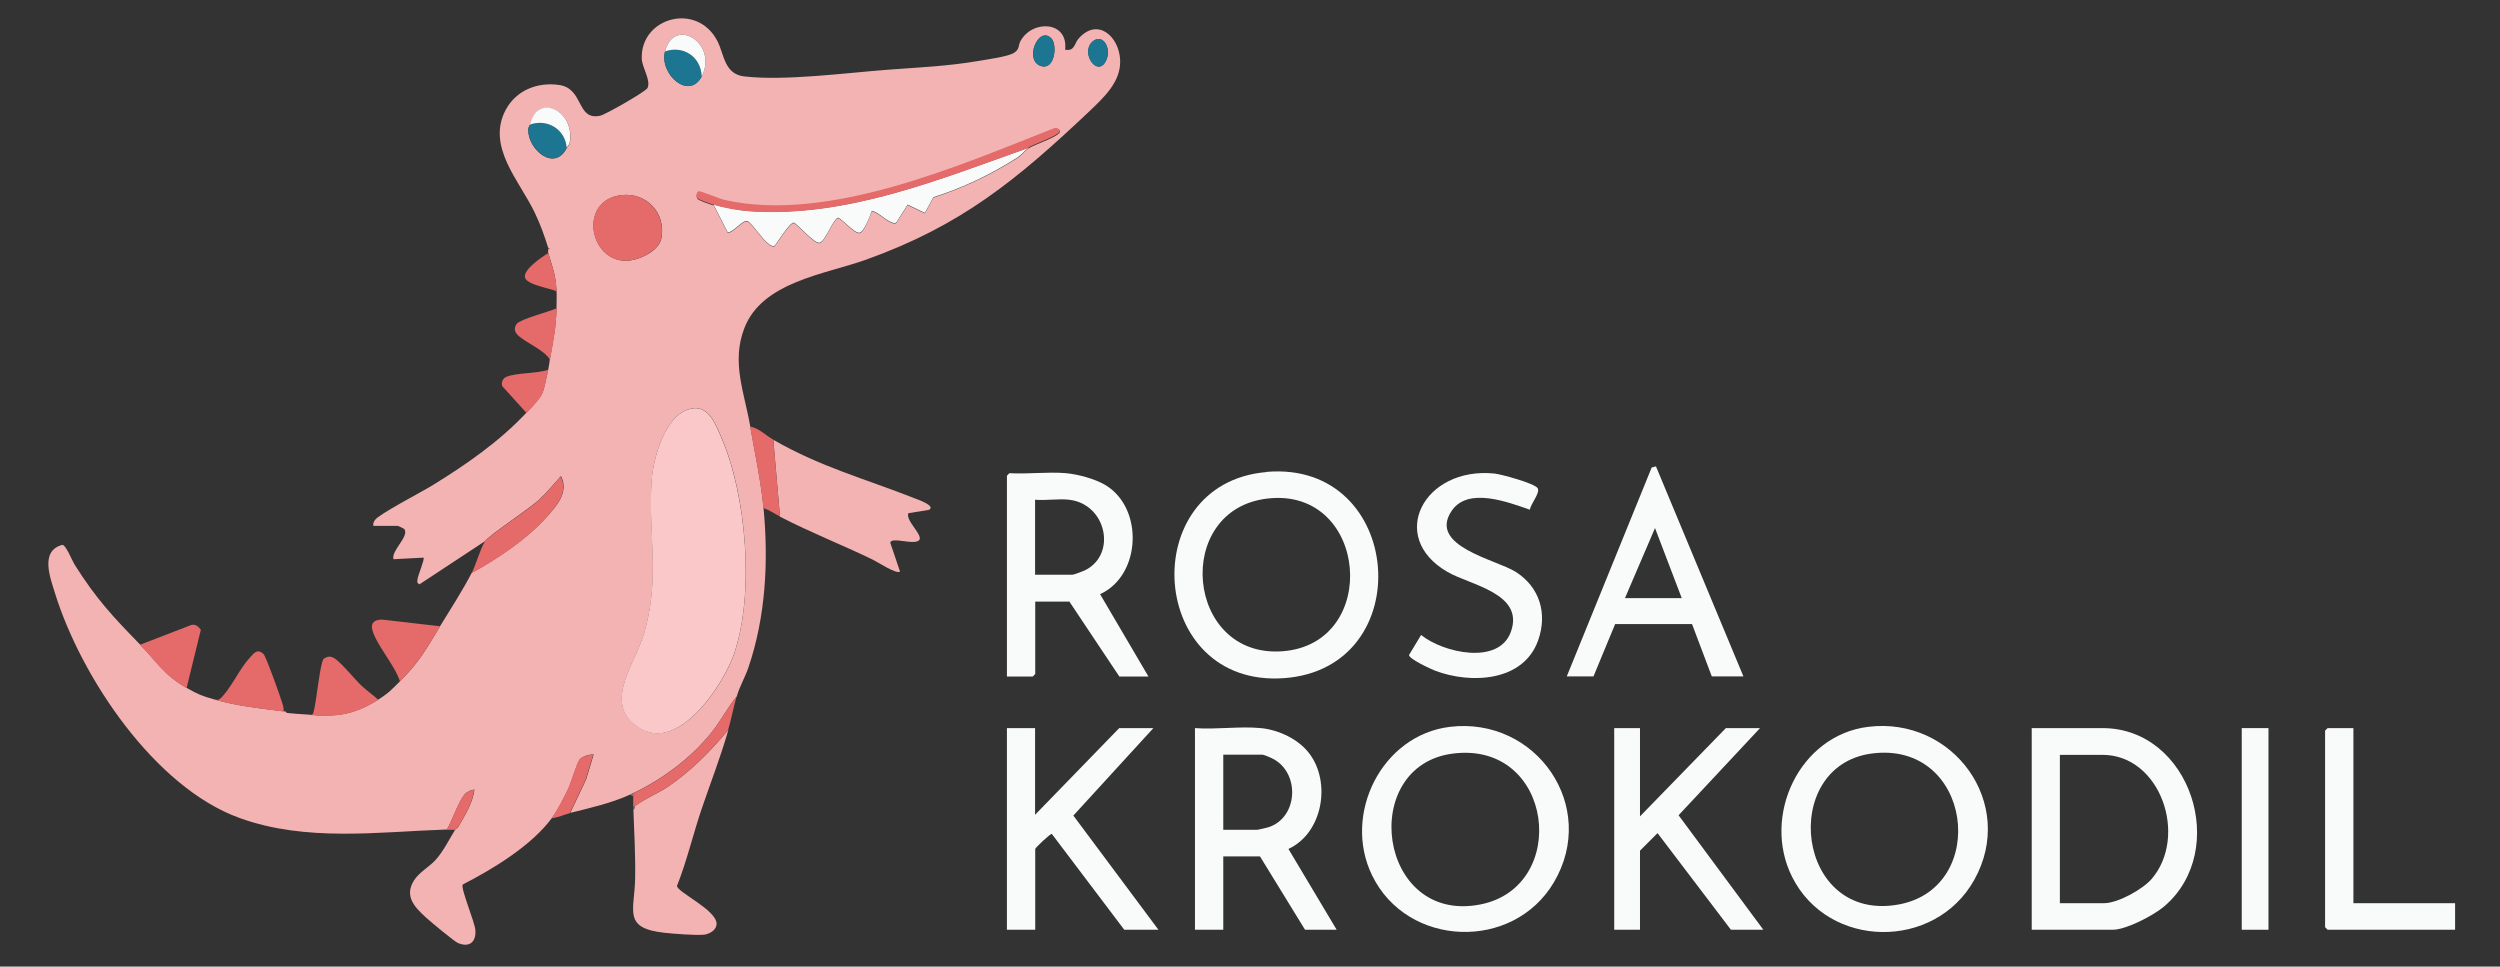 <?xml version="1.0" encoding="UTF-8"?>
<svg id="Ebene_1" xmlns="http://www.w3.org/2000/svg" version="1.1" viewBox="0 0 1580.8 611.2">
  <rect x="0" y="0" width="1580.8" height="611.2" fill="#333333" stroke="none"/>
  <!-- Generator: Adobe Illustrator 29.0.1, SVG Export Plug-In . SVG Version: 2.1.0 Build 192)  -->
  <defs>
    <style>
      .st0 {
        fill: #fbc8c9;
      }

      .st1 {
        fill: #976e6e;
      }

      .st2 {
        fill: #f3b3b2;
      }

      .st3 {
        fill: #e46b6a;
      }

      .st4 {
        fill: #1c7591;
      }

      .st5 {
        fill: #f9fafa;
      }
    </style>
  </defs>
  <path class="st2" d="M346.7,156.9c-2.4-7.7-5.1-15.3-8.6-22.5-9.6-20.1-30.7-41.7-18.3-65,6.6-12.3,20-17.6,33.6-15.7,16,2.2,10.9,22.6,26,19.5,3.5-.7,29-15.4,30-17.5,2.4-4.8-3.4-12.9-3.6-18.6-.9-26.1,35.1-36.1,47.9-11,4.3,8.5,4.3,20.7,16.8,22.2,25.4,3,64.3-2.2,90.7-4.2,19.7-1.5,37.9-2.2,57.7-5.6,5.1-.9,18.6-2.7,22.3-5.1s2.5-4.6,4.1-7.5c7.5-13.6,30.3-12.7,28.2,5.5,6,1.2,5.8-3.8,8.4-6.9,12.2-13.9,25.9-1.3,26.4,13.7.5,13.6-10.5,23.6-19.5,32.2-45.5,43-80.8,72.2-141.2,93.8-26.1,9.3-65.6,14-76.9,43.2-8.4,21.6,0,40.8,3.7,62.2,2.9,17,6.8,34.5,8.4,51.6,3.2,33.7,1.4,68.5-9.5,100.7-2.1,6.3-5.6,12-7.4,18.4-5.9,7.2-10.1,15.4-15.8,22.6-12.9,16.2-30.8,29.6-49.5,38.5-.7.3-1.4.7-2.1,1-12.1,5.5-25.1,8.4-37.9,11.6l10-21.1,4.8-15.8c-2.5-.3-7.4,1.2-8.9,3.2-1.6,2.2-5.2,14.2-7,18.2-2.5,5.3-7,14-10.4,18.6-13.1,17.7-37.1,32.2-56.5,42.2-1.5,2.4,7.7,23.7,8,29,.5,7.5-4,11.1-11.2,7.9-2.2-1-17.2-13.4-19.9-15.9-7.2-6.6-14-13.4-7.8-23.5,3.2-5.1,9.8-8.8,13.5-12.8,5-5.4,8.8-13.2,12.7-19.5.2-.3,1.4-.8,1.9-1.7,4.1-7,9.3-15.4,10.2-23.6-2.4.5-4.7,1.3-6.3,3.2-3.7,4.4-7.8,16.6-11.1,22.1-43.6,1.5-89,8-131.2-7.3-53.8-19.5-100-89-116.5-141.7-3.1-10.1-9.9-27.2,4.6-31,2.4.5,6,9.8,7.6,12.4,13.8,21.9,24.1,32.8,41.5,50.7,10.7,11,15.1,19.2,29.5,27.4,7.2,4.1,9.6,5.1,17.9,7.4,15.1,4.2,27.9,5.4,43.2,7.4.4,0,.7,0,1.1,0l1.1,1c4.1.5,8.5.7,12.6,1,18.2,1.7,29.4.5,45.3-9.5,6.5-4.1,8.5-6.4,13.7-11.6,12.1-12,16.7-20.6,25.3-34.8,6.7-10.9,14.1-22.4,20-33.7,16.2-8.9,34.4-21,46.9-34.8,6.6-7.2,14.8-16.2,9.5-26.4-4.6,5.2-9.1,10.6-14.2,15.3-6,5.5-31.6,22.4-33.7,25.8l-41.6,27.4c-1.8-1.2-1.3-1.5-1.2-3.2.2-2.4,4.7-12.8,3.8-13.7l-19,1c-1.6-5.4,10.1-14.4,6.9-19-.3-.4-3.9-2.1-4.3-2.1h-15.3c-.3-1.6.2-2.4,1-3.7,2.4-3.7,30.5-18.2,36.8-22.2,21.2-13.1,42-27.5,59.1-45.8,11.7-12.5,9.9-10.6,13.7-27.4.5-2.5.7-4.2,1-6.3,2.1-11.7,4-20.5,4.2-32.7,0-3.5.2-7.1,0-10.5-.6-11.1-2.6-14.8-5.3-24.2-.2-.6.2-1.5,0-2.1l1-.5-1-.5h0ZM420.5,32.5c-3.7,14.4,15.2,31.2,23.2,15.8,10.7-20.7-17.4-38.4-23.2-15.8ZM664.8,24.3c-8.2-8.5-17.6,14.2-6.4,17.5,8.6,2.5,10.3-13.4,6.4-17.5ZM690.6,26.5c-7.6,7.2,3.7,23,8.9,11.6,3.6-8-2.6-17.5-8.9-11.6ZM335.1,78.9c-.2.9-1.2,1.3-1.1,3.6.3,12.6,16.7,26.1,24.3,11.2.6-1.2,1.7-1.3,2.1-3.7,3.2-20.2-20.6-31.3-25.2-11h0ZM451.1,129.5l9.1,17.8c3.9-.2,9.2-8,12.3-7.2,3.4.9,12.1,16.5,17,15.8,1-.2,9.6-15.3,12.6-14.8,3.4,2.1,12.7,13,15.9,12.7,3.8-.4,7.9-13.6,11.7-15.8,1.9-.4,10,9.5,13.6,9.5,2.9,0,6.8-10.8,7.9-13.7,4.2-.1,11.9,9.4,15.6,7.2l7.1-11.3,10.9,5.2,5.4-9.9c18.8-6.1,36.3-14.4,53-25,2.7-1.7,5.1-4.8,7-6.1,3.6-2.5,20.7-7.7,20-11-.2-.9-2.2-2-3.4-1.4-60.1,23.5-142.9,60-208.2,45.5-3.3-.7-15.6-5.8-16.5-5.6-1.5.3-2.1,2.8-1.1,4.3.7,1.1,8.1,3.6,10.1,4.2h0ZM392.8,123.4c-31.1,3.8-17.5,53.8,14.4,38.6,4.5-2.1,9.9-6,11-11.2,3.2-15.8-9.3-29.4-25.3-27.4h0ZM438.2,258.2c-17.2,2-25.2,31.4-26.1,45.6-2.3,34.8,5.9,63.1-5.5,98.8-5.9,18.4-26.5,44.4-.9,58.4,24.5,13.5,51.8-28.2,58.4-47.3,13.2-38,8-101.1-8.2-137.8-3.3-7.5-7.5-18.9-17.6-17.8h0Z"/>
  <path class="st5" d="M800.7,298.4c87.2-7.6,97.2,124.1,11.3,130.4-86.3,6.3-94.4-123.1-11.3-130.3h0ZM801.8,315.2c-60.5,6.6-52.3,101.3,9.2,96.6,62.2-4.7,54.2-103.6-9.2-96.6Z"/>
  <path class="st5" d="M916.7,459.6c54.7-6.6,94.3,50.3,65.8,98.4-25.9,43.6-92.7,41.2-114.9-4.5-18.8-38.6,6.1-88.7,49.2-93.9ZM918.7,476.5c-60.2,7.7-47.4,108.2,17.4,95.4,56.9-11.2,46.4-103.5-17.4-95.4Z"/>
  <path class="st5" d="M1181.2,459.6c53.8-6.7,94.1,48.5,67.2,96.7-24.9,44.7-92.2,44-115.2-1.8-19.3-38.5,4.6-89.5,48-94.9h0ZM1183.3,476.5c-58.6,8-47.8,107.4,17.4,95.4,57.8-10.7,46.3-104-17.4-95.4Z"/>
  <path class="st5" d="M1284.7,587.9v-127.5h44.8c55.6,0,80.6,77.2,39,112.7-6.7,5.7-24,14.8-32.6,14.8h-51.1ZM1302.6,571.1h27.9c8.6,0,24.3-8.7,30-15.3,23.2-26.9,5.8-78.5-31.1-78.5h-26.9v93.8h0Z"/>
  <path class="st5" d="M674,299.2c7.7.7,18.5,3.6,25.1,7.6,24.2,14.6,22.5,57.1-3.5,68.9l30.6,52.1h-18.4l-31.6-47.4h-21.6v45.8l-1.6,1.6h-16.3v-127l1.6-1.6c11.6.7,24.3-1,35.8,0h0ZM676.1,316c-6.7-.8-14.7.6-21.6,0v47.4h23.7c.9,0,7.2-2.4,8.5-3.1,19.6-10.5,12.6-41.6-10.6-44.3h0Z"/>
  <path class="st5" d="M797.3,460.4c11.2,1.1,23.6,6.9,30.5,15.9,14.1,18.4,8.6,50.5-13.1,60.5l30.5,51.1h-20l-28.5-46.4h-23.2v46.4h-17.9v-127.5c13.3,1,28.5-1.3,41.6,0h0ZM773.5,524.7h21.6c.3,0,6-1.3,6.9-1.6,18.8-6,20.2-34.1,3.1-43.2-1.2-.7-5.9-2.7-6.8-2.7h-24.8v47.4h0Z"/>
  <path class="st5" d="M654.5,460.4v54.8l53.2-54.8h21.6l-50.6,55.3,53.8,72.2h-21.6l-45.8-60.6c-.8-.4-10.5,8.8-10.5,9.5v51.1h-17.9v-127.5h17.9Z"/>
  <polygon class="st5" points="1037 460.4 1037 516.2 1091.3 460.4 1112.9 460.4 1061.4 515.5 1115 587.9 1094.5 587.9 1048.1 526.8 1037 537.9 1037 587.9 1020.7 587.9 1020.7 460.4 1037 460.4"/>
  <path class="st5" d="M990.7,427.7l53.7-132.1,2.7-.7,55.3,132.8h-20l-12.5-33.1h-48.6c0-.1-13.7,33.1-13.7,33.1h-16.9ZM1063.4,378.2l-16.9-44.3-19,44.3h35.8Z"/>
  <path class="st5" d="M967.4,322.3c-13.7-4.7-39-14.6-49.4.6-15.4,22.5,28.1,30.9,40.4,38.7,15.2,9.6,20.2,26.4,14.2,43.3-9.3,26.3-42.7,27.7-65.1,19.2-2.7-1-17.1-7.7-16.5-10l7.6-12.6c13.7,11.2,49.2,19.4,56.8-2.1,8.6-24.3-25.8-29.4-40.2-37.8-38.2-22.1-14.8-66.5,29.5-62.2,4.4.4,25.6,6.2,27.6,9.3,1.8,2.9-4.6,10.1-4.9,13.6h0Z"/>
  <path class="st2" d="M400.5,512c.9-.4.8-1.8,1-2.1,2.6-2.9,15.6-8.9,20.2-12,14.9-10,27.5-22.7,38.9-36.5-5.2,18.1-11,32.6-16.9,50-5.5,16.2-9.3,32.8-15.6,48.7-.4,3.8,25,15.2,25,24,0,4-4.3,6.4-7.8,6.9-5,.6-19.7-.6-25.2-1.2-26.4-2.9-18.9-13.8-18.5-34.1.3-14.7-.6-29.2-1.1-43.8h0Z"/>
  <path class="st2" d="M489,278.1c30.4,17.4,57.4,24.4,89.1,36.9,1.7.7,14,4.8,9.3,7.4l-13,2.1c-2.2,4.7,10.5,14.7,6.4,17.4s-16.8-2.6-17.9,1.2l6.2,18.3c-2,2-14.6-6.3-17.2-7.5-19.4-9.4-39.6-17.3-58.7-27.2l-4.2-48.5h0Z"/>
  <polygon class="st5" points="1488.1 460.4 1488.1 571.1 1552.4 571.1 1552.4 587.9 1471.8 587.9 1470.2 586.3 1470.2 462 1471.8 460.4 1488.1 460.4"/>
  <rect class="st5" x="1417.5" y="460.4" width="16.9" height="127.5"/>
  <path class="st3" d="M278.2,396.1c-8.6,14.1-13.2,22.7-25.3,34.8-3.1-10.1-15-23.2-17.5-32.7-1.2-4.8,2-6.5,6.4-6.4l36.4,4.2h0Z"/>
  <path class="st3" d="M239.2,442.5c-15.9,9.9-27.1,11.2-45.3,9.5,2.3-.3,3.4,1.3,4.3-1.5,1.9-6.1,4.1-31.5,6.5-34,2.4-1.5,4.1-1.8,6.7-.3,3.8,2.2,13.1,13.5,17.3,17.5,3.2,3,7.3,5.8,10.6,8.9h0Z"/>
  <path class="st3" d="M179.2,449.9c-15.3-2-28.1-3.2-43.2-7.4,2.4.3,3.2-.5,4.7-2.2,6.1-6.6,11.1-17.9,17.5-24.7,2.6-2.8,4.5-5.6,8.4-2.1,1.6,1.4,10.4,26.3,11.7,30.5.6,1.9,1.3,3.7,1,5.8h0Z"/>
  <path class="st3" d="M298.2,362.4c2.9-5.6,5.4-15.2,8.4-20,2.1-3.4,27.8-20.3,33.7-25.8,5.1-4.7,9.6-10,14.2-15.3,5.3,10.1-2.9,19.1-9.5,26.4-12.5,13.8-30.7,25.9-46.9,34.8h0Z"/>
  <path class="st3" d="M118,435.1c-14.4-8.2-18.8-16.4-29.5-27.4l32.4-12.5c2.8-.8,4.6,1.1,6.1,3l-9,36.8h0Z"/>
  <path class="st3" d="M460.5,461.5c-11.4,13.8-24,26.5-38.9,36.5-4.5,3-17.5,9.1-20.2,12h-1v-8.4c18.8-8.9,36.6-22.2,49.5-38.5,5.8-7.3,10-15.5,15.8-22.6-1.9,6.9-3.2,13.9-5.3,21.1h0Z"/>
  <path class="st3" d="M489,278.1l4.2,48.5c-3.5-1.8-6.8-4.2-10.5-5.3-1.6-17.1-5.5-34.7-8.4-51.6,5.6,1,10.1,5.8,14.8,8.4h0Z"/>
  <path class="st3" d="M352,194.8c-.3,12.2-2.1,21-4.2,32.7-3.9-6.7-16.8-11.3-21-16.3-1.7-2-1.6-4.3-.1-6.4,2.2-3,20.9-7.8,25.4-9.9Z"/>
  <path class="st3" d="M346.7,233.8c-3.8,16.8-2,14.9-13.7,27.4l-15.3-16.9c-1.1-2.1.3-5.2,2.4-6,6.5-2.7,19.4-2,26.6-4.5h0Z"/>
  <path class="st3" d="M348.8,517.3c3.4-4.5,7.9-13.3,10.4-18.6,1.9-4,5.4-16,7-18.2,1.5-2.1,6.4-3.5,8.9-3.2l-4.8,15.8-10,21.1c-3.6.9-7.6,2.8-11.6,3.2h0Z"/>
  <path class="st3" d="M346.7,160c2.6,9.4,4.7,13.2,5.3,24.2-4.3-2-19.4-4.1-20.1-9s10.5-12.6,14.8-15.2Z"/>
  <path class="st3" d="M282.4,524.7c3.3-5.5,7.4-17.7,11.1-22.1,1.6-1.9,3.9-2.8,6.3-3.2-.9,8.2-6,16.5-10.2,23.6-.6,1-1.8,1.4-1.9,1.7-1.8,0-3.5,0-5.3,0Z"/>
  <path class="st1" d="M401.5,509.9c-.3.3-.2,1.7-1,2.1,0-1,0-1.3,0-2.1h1Z"/>
  <path class="st1" d="M400.5,501.5v2.1l-2.1-1c.7-.3,1.4-.7,2.1-1h0Z"/>
  <path class="st3" d="M181.3,450.9l-1.1-1c.7,0,1,1,1.1,1Z"/>
  <path class="st3" d="M346.7,157.9c-.1-.3.1-.7,0-1l1,.5-1,.5h0Z"/>
  <path class="st0" d="M438.2,258.2c10.1-1.2,14.3,10.3,17.6,17.8,16.2,36.7,21.5,99.8,8.2,137.8-6.7,19.1-34,60.8-58.4,47.3-25.6-14.1-5-40.1.9-58.4,11.4-35.7,3.2-64.1,5.5-98.8,1-14.2,8.9-43.6,26.1-45.6h0Z"/>
  <path class="st5" d="M650.2,93.6c-1.9,1.3-4.4,4.4-7,6.1-16.7,10.6-34.1,19-53,25l-5.4,9.9-10.9-5.2-7.1,11.3c-3.7,2.2-11.4-7.3-15.6-7.2-1,2.9-5,13.6-7.9,13.7-3.6,0-11.7-9.8-13.6-9.5-3.8,2.3-8,15.5-11.7,15.8-3.2.3-12.5-10.5-15.9-12.7-3-.5-11.6,14.6-12.6,14.8-4.9.8-13.6-14.9-17-15.8-3.1-.8-8.5,7-12.3,7.2l-9.1-17.8c6.9,2.1,16.5,3.8,23.7,4.3,61.1,3.9,119.3-20.2,175.5-40.1h0Z"/>
  <path class="st3" d="M392.8,123.4c16-2,28.5,11.7,25.3,27.4-1.1,5.1-6.5,9-11,11.2-31.9,15.2-45.5-34.8-14.4-38.6h0Z"/>
  <path class="st3" d="M650.2,93.6c-56.3,19.9-114.4,44-175.5,40.1-7.2-.5-16.8-2.1-23.7-4.3-1.9-.6-9.4-3.1-10.1-4.2-.9-1.5-.4-4,1.1-4.3.9-.2,13.2,4.9,16.5,5.6,65.4,14.5,148.2-21.9,208.2-45.5,1.2-.6,3.2.5,3.4,1.4.7,3.3-16.4,8.5-20,11h0Z"/>
  <path class="st4" d="M443.7,48.3c-8,15.4-26.9-1.4-23.2-15.8,11.7-4,22.7,3.5,23.2,15.8Z"/>
  <path class="st4" d="M358.3,93.6c-7.6,14.9-24,1.4-24.3-11.2,0-2.3.9-2.7,1.1-3.6,11-4,22.5,3,23.2,14.8h0Z"/>
  <path class="st5" d="M443.7,48.3c-.5-12.3-11.5-19.8-23.2-15.8,5.8-22.6,33.9-4.9,23.2,15.8Z"/>
  <path class="st5" d="M358.3,93.6c-.7-11.7-12.2-18.8-23.2-14.8,4.6-20.3,28.4-9.1,25.2,11-.4,2.4-1.5,2.5-2.1,3.7h0Z"/>
  <path class="st4" d="M664.8,24.3c3.9,4.1,2.2,20-6.4,17.5-11.2-3.3-1.9-26,6.4-17.5Z"/>
  <path class="st4" d="M690.6,26.5c6.3-6,12.5,3.5,8.9,11.6-5.2,11.5-16.6-4.4-8.9-11.6Z"/>
</svg>